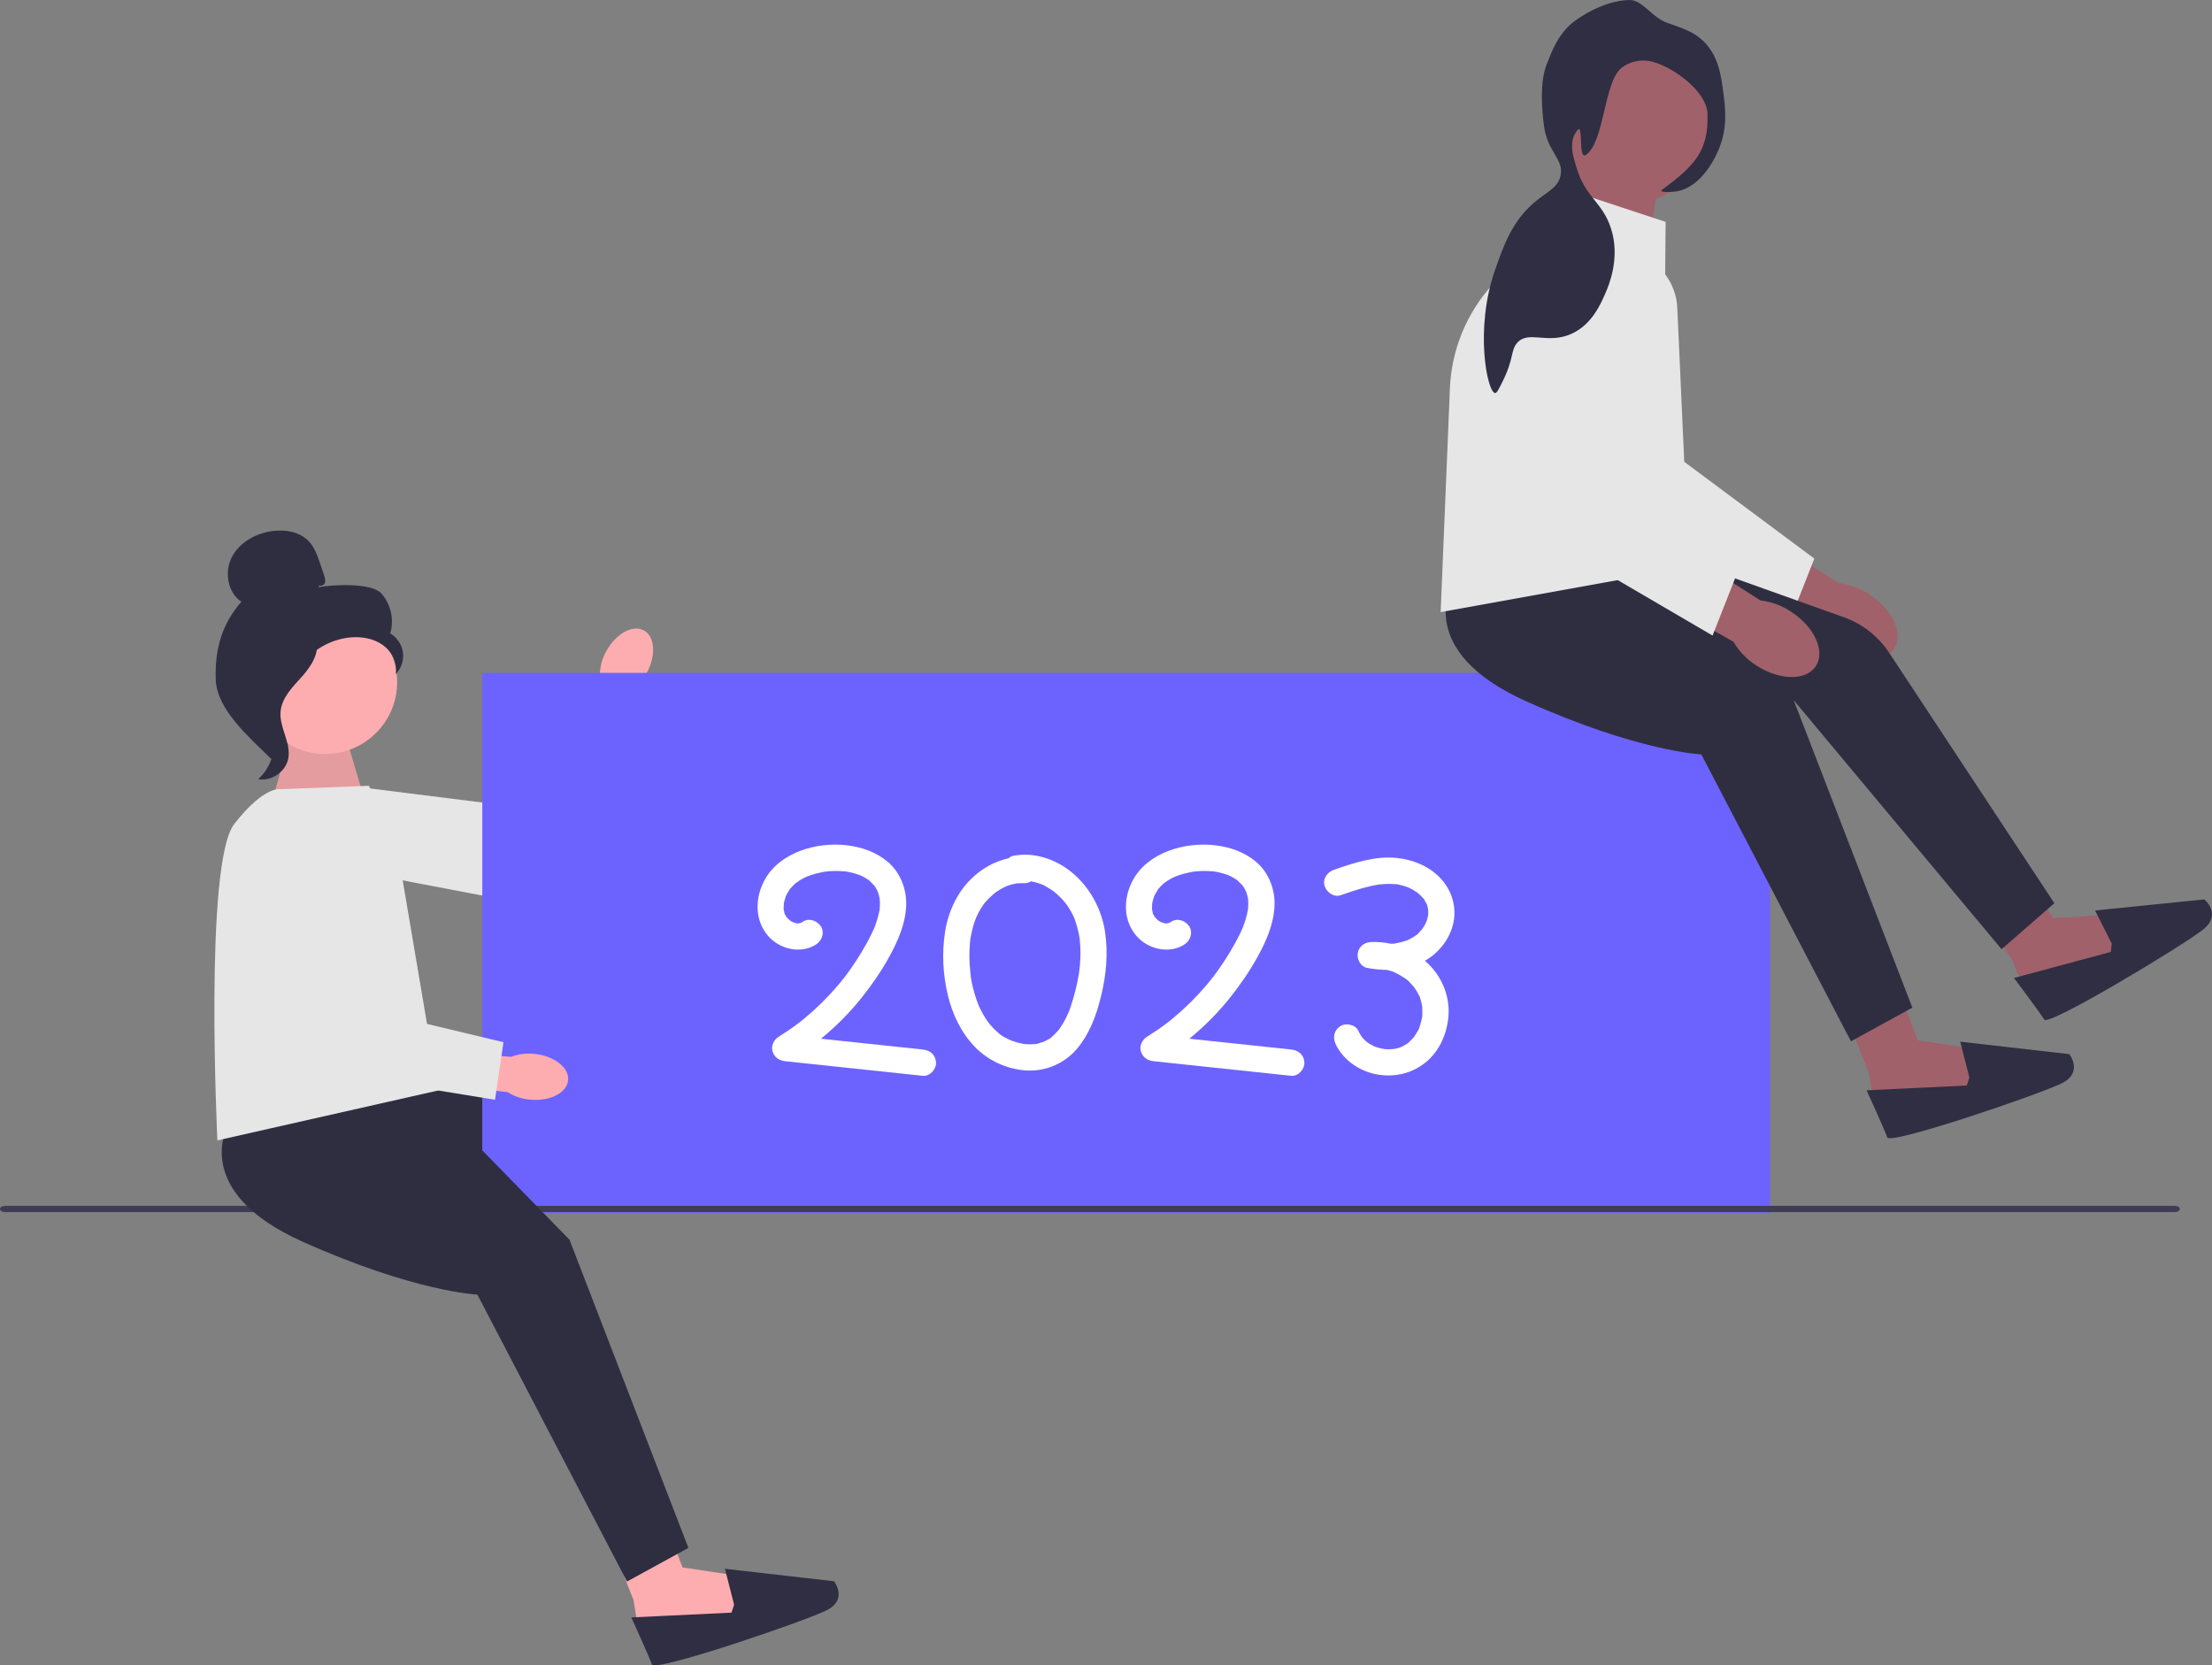 <svg xmlns="http://www.w3.org/2000/svg" width="841.387" height="633.525" viewBox="0 0 841.387 633.525" xmlns:xlink="http://www.w3.org/1999/xlink"><rect x="0" y="0" width="841.387" height="633.525" fill="#808080" stroke="none"/><polygon points="333.049 444.238 355.055 446.23 382.385 460.11 386.892 444.013 390.829 423.634 382.628 413.976 368.463 423.634 338.844 420.415 333.049 444.238" fill="#fdadb0"/><polygon points="152.404 413.343 135.489 462.795 257.182 428.025 335.736 449.917 347.326 424.806 260.402 388.105 193.061 415.464 152.404 413.343" fill="#2f2e41"/><path d="m384.855,422.762l2.576,1.932-15.991,30.266s10.802,6.302,14.021,6.302,14.203-62.323,12.916-71.527c-1.288-9.204-9.658-6.249-9.658-6.249l-18.069,38.171,14.205,1.106 0-0h-0Z" fill="#2f2e41"/><g><path id="uuid-2097ce6a-60e4-4070-b039-3848d94fc891-98" d="m228.182,256.257l-15.112,28.14,11.03,6.309,15.882-27.933c2.496-1.719,4.543-4.011,5.972-6.684,3.667-6.641,3.214-13.913-1.011-16.245s-10.621,1.158-14.285,7.797c-1.501,2.634-2.35,5.588-2.475,8.617l-0-0Z" fill="#fdadb0"/><polygon points="116.773 327.967 193.459 342.59 240.766 268.304 221.92 256.71 185.535 305.554 116.382 296.888 116.773 327.967" fill="#e6e6e6"/></g><rect x="183.444" y="255.97" width="489.833" height="205.51" fill="#6c63ff"/><polygon points="102.408 308.683 110.779 279.064 131.383 279.708 138.466 303.532 102.408 308.683" fill="#fdadb0"/><polygon points="102.408 308.683 110.779 279.064 131.383 279.708 138.466 303.532 102.408 308.683" isolation="isolate" opacity=".1"/><g><circle cx="123.699" cy="259.476" r="27.363" fill="#fdadb0"/><path d="m121.515,222.689l-.414.71c5.353-1.064,20.225-1.752,23.891,2.29s5.019,10.051,3.44,15.274c2.598,1.518,4.433,4.276,4.829,7.258s-.655,6.124-2.766,8.268c.815-4.23-1.461-8.679-4.976-11.169-3.515-2.49-8.045-3.222-12.334-2.818-7.786.734-15.143,5.158-19.441,11.691-3.564,5.416-5.451,12.489-11.125,15.625-1.173.648,1.907,3.141,1.118,4.224-1.251,1.717-.216-1.033,1.021.694s-.194,3.899.805,5.773c.999,1.875-.652,7.035-2.469,8.136-8.134-8.063-20.608-18.597-21.022-30.043-.414-11.446,2.21-21.064,9.74-29.695-5.283-3.513-6.528-11.37-3.604-17.001,2.924-5.631,9.128-9.036,15.417-9.879,4.897-.657,10.336.25,13.759,3.813,2.268,2.36,3.379,5.57,4.426,8.671.492,1.458.984,2.915,1.476,4.373.293.869.589,1.804.335,2.685-.254.881-1.314,1.58-2.106,1.118h0v0Z" fill="#2f2e41"/><path d="m120.684,242.661l-.496.343c1.636,5.071-1.704,10.336-5.259,14.305-3.556,3.968-7.738,8.053-8.209,13.36-.535,6.024,3.983,11.776,2.957,17.737-.881,5.12-6.399,8.947-11.503,7.978,5.165-4.41,7.28-12.067,5.11-18.502-1.328-3.937-4.105-7.501-4.169-11.655-.063-4.109,2.547-7.719,5.038-10.988,4.322-5.671,9.441-11.812,16.53-12.577h0l0-0Z" fill="#2f2e41"/></g><path d="m827.271,458.726H1.881c-1.043,0-1.881.53-1.881,1.19s.838,1.19,1.881,1.19h825.39c1.043,0,1.881-.53,1.881-1.19s-.838-1.19-1.881-1.19Z" fill="#3f3d56"/><polygon points="627.402 91.271 631.276 67.063 605.131 56.411 601.257 93.208 627.402 91.271" fill="#a0616a"/><g><path id="uuid-c40af7bd-5eb1-4e7e-b95c-4d1ae58f7257-99" d="m697.811,246.556c8.843,5.784,18.996,5.909,22.676.281s-.506-14.878-9.353-20.663c-3.502-2.359-7.519-3.845-11.713-4.334l-37.779-24.033-10.9,17.969,38.401,21.785c2.13,3.648,5.103,6.733,8.67,8.996h-0Z" fill="#a0616a"/><path d="m613.299,95.39h-0c-13.849,1.137-23.485,14.269-20.414,27.821l15.763,69.574,72.547,42.412,8.929-22.694-49.481-36.832-2.649-58.542c-.585-12.934-11.79-22.799-24.695-21.739Z" fill="#e6e6e6"/></g><g><polygon points="750.122 342.419 765.485 365.399 768.345 372.598 776.768 377.925 808.722 363.092 801.8 347.933 781.055 349.302 772.53 336.223 750.122 342.419" fill="#a0616a"/><path d="m803.25,358.958l-.319,3.168-36.859,9.911s9.842,13.098,11.488,15.823,53.428-28.544,60.561-34.34.352-11.37.352-11.37l-41.55,4.217,6.326,12.591h0l-0.0 0Z" fill="#2f2e43"/></g><path d="m580.161,214.138l-4.092,9.673s-8.929,27.531,36.832,37.204,69.571,5.581,69.571,5.581l78.872,94.498,20.09-17.486-62.838-95.27c-4.129-6.26-10.18-11.008-17.242-13.53l-94.658-33.801-26.535,13.131h-0Z" fill="#2f2e41"/><g><polygon points="700.734 382.441 710.844 408.169 712.103 415.812 719.197 422.812 753.579 415.133 750.047 398.846 729.488 395.761 723.947 381.166 700.734 382.441" fill="#a0616a"/><path d="m749.114,409.927l-.987,3.027-38.124,1.825s6.823,14.895,7.85,17.909,58.285-16.497,66.49-20.639,2.768-11.034,2.768-11.034l-41.494-4.738,3.496,13.65h0Z" fill="#2f2e43"/></g><path d="m558.37,213.932l-6.061,8.578s-14.593,24.994,28.053,44.201c42.646,19.207,66.782,20.285,66.782,20.285l56.912,109.14,23.356-12.801-45.241-117.256-44.1-40.467-79.702-11.68 0.0 0Z" fill="#2f2e41"/><g><polygon points="230.853 582.964 240.963 608.691 242.223 616.334 249.317 623.335 283.699 615.655 280.167 599.368 259.607 596.284 254.067 581.688 230.853 582.964" fill="#fdadb0"/><path d="m279.234,610.449l-.987,3.027-38.124,1.825s6.823,14.895,7.85,17.909,58.285-16.497,66.49-20.639c8.205-4.141,2.769-11.034,2.769-11.034l-41.494-4.738,3.496,13.65h0-0Z" fill="#2f2e43"/></g><path d="m92.812,419.442l-6.061,8.578s-14.593,24.994,28.053,44.201c42.646,19.207,66.782,20.285,66.782,20.285l56.912,109.14,23.356-12.801-45.241-117.256-57.459-58.858-66.343,6.71-0.0 0Z" fill="#2f2e41"/><path d="m633.556,84.405l-33.855-11.161-31.895,34.909c-9.917,10.854-15.687,24.858-16.295,39.548l-3.523,85.148,84.453-15.254s1.116-133.19,1.116-133.189Z" fill="#e6e6e6"/><g><path id="uuid-95e9a552-5b77-4d28-a5fe-15ca0c9b439e-100" d="m668.03,253.135c8.843,5.784,18.996,5.909,22.676.281s-.506-14.878-9.353-20.663c-3.502-2.359-7.519-3.845-11.713-4.334l-37.779-24.033-10.9,17.969,38.401,21.785c2.13,3.648,5.103,6.733,8.67,8.996l-0.0 0Z" fill="#a0616a"/><path d="m583.518,101.97h-0c-13.849,1.137-23.485,14.269-20.414,27.821l15.763,69.574,72.547,42.412,8.929-22.694-49.481-36.832-2.649-58.542c-.585-12.934-11.79-22.799-24.695-21.739l0.0 0Z" fill="#e6e6e6"/></g><circle cx="619.843" cy="47.383" r="29.902" fill="#a0616a"/><path d="m634.069,8.643c6.586,2.315,10.355,3.64,13.808,6.965,5.831,5.618,6.794,13.126,7.688,20.101.7,5.457,1.604,12.513-1.592,20.574-1.091,2.751-6.381,15.008-16.506,16.557-1.989.304-6.657.384-5.312-.609,12.454-9.194,17.769-14.745,17.333-28.915-.271-8.805-13.725-18.311-21.713-20.02-3.365-.72-7.846-.062-11.058,2.575-6.714,5.512-6.428,28.306-13.508,33.07-2.912,1.96-.972-11.834-3.023-9.597-4.048,4.414-1.451,11.173-.724,13.747,3.45,12.21,9.956,13.405,13.326,23.831,3.639,11.257-.941,21.855-2.027,24.368-1.889,4.372-5.131,11.875-12.538,15.475-9.402,4.569-16.813-1.381-21.184,3.72-2.444,2.851-1.122,5.871-5.535,14.74-1.441,2.895-2.161,4.343-2.799,4.292-3.018-.243-7.904-24.399-.001-46.895,3.316-9.441,6.565-18.691,15.274-25.924,4.604-3.824,8.466-5.2,9.565-9.665,1.57-6.38-4.95-9.103-6.257-19.168-.894-6.884-1.521-16.73.91-23.04,2.295-5.959,4.288-11.132,9.503-15.823,1.253-1.127,11.364-8.784,22.085-9,4.936-.099,8.562,6.63,14.285,8.642h0l-0.0 0Z" fill="#2f2e43"/><g><path d="m327.288,332.998c.015.007.029.014.045.021-.011-.006-.022-.011-.033-.017-.004-.002-.008-.003-.012-.005Z" fill="#fff"/><path d="m304.865,350.958c-.16-.024-.309.038-.401.111.141-.041.268-.072.362-.087.013-.008.026-.016.039-.024Z" fill="#fff"/><path d="m351.048,399.256c-12.925-1.37-25.849-2.74-38.774-4.109,5.786-4.716,11.071-10.047,15.704-15.893,3.901-4.922,7.445-10.1,10.454-15.617,3.22-5.905,5.974-12.273,6.252-19.087.254-6.227-2.205-12.651-7.028-16.705-4.43-3.724-9.746-5.565-15.43-6.267-11.494-1.418-25.889,2.634-31.572,13.54-3.502,6.721-3.593,14.975,1.498,20.91,4.352,5.074,12.543,7.046,18.304,3.231,2.177-1.442,3.314-4.483,1.794-6.841-1.4-2.172-4.509-3.338-6.841-1.794-.177.117-.362.222-.542.333.032.005.065.005.097.018-.022-.009-.074-.004-.136.005-.028.018-.058.034-.086.053-.42.279-.428.154-.277.034-.228.065-.473.146-.638.203-.163.001-.327.009-.49.005-.111-.003-.475-.063-.573-.071-.095-.022-.177-.042-.209-.05-.209-.054-.794-.353-1.067-.375-.02-.01-.04-.019-.06-.03-.186-.099-.37-.204-.55-.313-.178-.108-.346-.23-.523-.339-.002-.002-.003-.004-.006-.006-.361-.355-.716-.707-1.065-1.072-.103-.212-.281-.421-.397-.621-.108-.186-.2-.381-.305-.568-.093-.166-.135-.237-.157-.271-.117-.438-.197-.992-.241-1.198-.027-.127-.084-.331-.112-.512.013-.196.024-.415.022-.527-.013-.536.017-1.066.055-1.599.001-.003.001-.005.002-.008.076-.299.119-.608.191-.908.132-.544.293-1.08.48-1.607.023-.066.05-.158.073-.249.112-.271.265-.542.392-.786.26-.497.543-.982.849-1.453.096-.148.202-.354.322-.529.036-.032.072-.067.107-.107.409-.461.808-.919,1.252-1.347.195-.188.395-.372.598-.552.144-.128.35-.295.467-.391.955-.693,1.96-1.314,3.013-1.848.221-.112,1.045-.467,1.163-.531.638-.243,1.276-.481,1.929-.683,1.157-.358,2.334-.647,3.522-.881.55-.108,1.128-.239,1.694-.3.028-.003.042-.004.076-.008.325-.034.648-.071.974-.099,2.163-.187,4.295-.105,6.453.078.171.028.342.054.512.084.546.095,1.09.206,1.629.334,1.067.252,2.12.566,3.147.953-.025-.01.133.05.294.112-.203-.098-.35-.178.012.005.151.058.3.117.299.121-.005.016-.136-.042-.267-.104.038.019.06.03.109.055.429.219.864.422,1.285.657.463.258.916.534,1.356.83.161.108.318.223.478.333.009.008.014.013.023.022.714.649,1.339,1.357,2.014,2.036.107.165.223.326.329.492.352.551.641,1.126.94,1.707.004.009.005.011.01.019.071.204.151.447.17.506.222.671.369,1.348.526,2.036.019.082.031.134.044.191.028.253.039.514.052.761.043.769.039,1.54-.007,2.309-.017.282-.049.562-.067.844-.005.07-.007.124-.01.175-.012.053-.024.111-.039.185-.114.562-.211,1.127-.342,1.687-.348,1.487-.812,2.945-1.351,4.373-.129.341-.264.678-.398,1.017-.004.008-.005.012-.009.02-.295.663-.597,1.323-.914,1.975-.609,1.252-1.261,2.483-1.933,3.702-1.249,2.267-2.583,4.486-4,6.652-.707,1.08-1.434,2.147-2.18,3.2-.353.498-.711.993-1.073,1.485-.201.273-.404.545-.607.816-.051.068-.355.465-.503.66-.145.185-.329.419-.33.42-.252.318-.507.635-.763.951-.469.578-.945,1.15-1.427,1.718-.918,1.082-1.859,2.145-2.821,3.188-2.011,2.178-4.117,4.269-6.311,6.263-1.094.994-2.209,1.964-3.346,2.908-.516.428-1.036.852-1.561,1.27-.227.181-.457.36-.686.54-.098.074-.349.267-.528.401-2.352,1.767-4.785,3.421-7.285,4.971-1.817,1.126-2.987,3.517-2.298,5.647.731,2.259,2.528,3.428,4.821,3.671,17.448,1.849,34.896,3.698,52.344,5.548,2.61.277,5.112-2.497,5-5-.132-2.945-2.204-4.704-5-5Zm-52.348-51.121c-.102-.054-.19-.268-.264-.533.075.159.27.536.264.533Zm35.057-9.262c.012-.001.062.132.117.29-.068-.139-.135-.288-.117-.29Zm.138.332c.157.306.09.183,0,0h0Zm-1.438,14.042c.075-.188.367-.827,0,0h0Z" fill="#fff"/><path d="m467.398,332.998c.015.007.029.014.044.021-.011-.006-.022-.011-.032-.016-.004-.002-.008-.003-.012-.005Z" fill="#fff"/><path d="m444.976,350.958c-.16-.024-.309.038-.401.111.141-.041.268-.072.362-.087.013-.008.026-.016.039-.024Z" fill="#fff"/><path d="m491.158,399.256c-12.925-1.37-25.85-2.74-38.774-4.109,5.786-4.716,11.072-10.047,15.704-15.893,3.901-4.922,7.445-10.1,10.454-15.617,3.22-5.905,5.974-12.273,6.252-19.087.254-6.227-2.205-12.651-7.028-16.705-4.43-3.724-9.746-5.565-15.43-6.267-11.494-1.418-25.889,2.634-31.572,13.54-3.502,6.721-3.593,14.975,1.498,20.91,4.352,5.074,12.543,7.046,18.304,3.231,2.177-1.442,3.314-4.483,1.794-6.841-1.4-2.172-4.509-3.338-6.841-1.794-.177.117-.362.222-.542.333.032.005.065.005.097.018-.022-.009-.074-.004-.136.005-.028.018-.058.034-.086.053-.42.279-.428.154-.277.034-.228.065-.473.146-.638.203-.163.001-.327.009-.49.005-.111-.003-.475-.063-.574-.071-.095-.022-.177-.042-.209-.05-.209-.054-.794-.353-1.067-.375-.02-.01-.04-.019-.06-.03-.186-.099-.37-.204-.55-.313-.178-.108-.346-.23-.523-.339-.002-.002-.003-.004-.006-.006-.36-.355-.716-.707-1.065-1.072-.103-.212-.281-.421-.397-.621-.108-.186-.2-.381-.305-.568-.093-.165-.135-.237-.157-.271-.117-.438-.198-.992-.241-1.198-.027-.127-.084-.331-.112-.512.013-.196.024-.415.022-.526-.013-.536.017-1.065.055-1.599.001-.003.001-.005.002-.008.076-.299.119-.608.191-.908.132-.544.293-1.08.48-1.607.023-.066.05-.158.073-.249.112-.271.265-.542.392-.786.26-.497.543-.982.849-1.453.096-.148.202-.354.322-.529.036-.032.072-.067.107-.107.409-.461.808-.919,1.252-1.347.195-.188.395-.372.598-.552.144-.128.351-.295.467-.391.955-.693,1.96-1.314,3.013-1.848.221-.112,1.045-.467,1.163-.531.638-.243,1.276-.481,1.929-.683,1.157-.358,2.334-.647,3.522-.881.55-.108,1.128-.239,1.693-.3.028-.003.042-.004.076-.008.325-.034.648-.071.974-.099,2.163-.187,4.295-.105,6.453.078.171.028.341.054.512.084.546.095,1.09.206,1.629.334,1.067.252,2.12.566,3.147.953-.025-.01.133.05.295.112-.203-.098-.35-.178.012.005.151.058.3.117.299.121-.005.016-.136-.042-.267-.105.038.019.061.031.11.055.429.219.864.422,1.286.657.463.258.916.534,1.356.83.161.108.318.223.478.333.009.008.014.013.023.021.714.649,1.339,1.357,2.014,2.036.107.165.223.326.329.492.352.551.641,1.126.94,1.707.005.009.005.011.01.019.071.204.15.447.17.506.222.671.369,1.348.526,2.036.019.082.031.135.044.191.028.253.039.513.052.76.043.769.039,1.54-.007,2.309-.017.282-.049.562-.067.844-.005.07-.007.124-.01.175-.012.053-.024.111-.039.185-.114.562-.211,1.127-.342,1.687-.348,1.487-.812,2.945-1.351,4.373-.129.341-.264.679-.398,1.018-.003.008-.005.011-.008.019-.295.663-.597,1.323-.914,1.975-.609,1.252-1.261,2.483-1.932,3.702-1.249,2.267-2.583,4.486-4,6.652-.707,1.08-1.434,2.147-2.18,3.2-.353.498-.711.993-1.073,1.485-.201.273-.404.545-.607.816-.051.068-.353.463-.502.658-.145.185-.33.421-.331.422-.252.318-.507.635-.763.951-.469.578-.945,1.15-1.427,1.718-.918,1.082-1.859,2.145-2.821,3.188-2.011,2.178-4.117,4.269-6.311,6.263-1.094.994-2.209,1.964-3.346,2.908-.516.428-1.036.852-1.561,1.27-.228.182-.457.361-.687.54-.099.075-.349.267-.527.4-2.352,1.767-4.785,3.421-7.285,4.971-1.817,1.126-2.987,3.517-2.298,5.647.731,2.259,2.528,3.428,4.821,3.671,17.448,1.849,34.896,3.698,52.344,5.548,2.61.277,5.112-2.497,5-5-.132-2.945-2.204-4.704-5-5Zm-52.348-51.121c-.102-.054-.19-.268-.264-.533.075.159.269.536.264.533Zm35.057-9.262c.012-.001.062.132.118.291-.068-.14-.136-.289-.118-.291Zm.138.332c.156.304.09.183,0,0h0Zm-1.439,14.043c.074-.186.37-.833,0,0h0Z" fill="#fff"/><path d="m391.291,325.172c-1.913-.14-3.77.074-5.664.338-.753.105-1.422.474-1.98.994-5.344,1.135-10.305,3.988-14.213,7.809-5.506,5.384-8.814,12.757-9.974,20.31-1.215,7.907-.806,16.029,1.038,23.815,1.722,7.269,5.021,14.316,10.24,19.736,5.126,5.323,12.232,8.57,19.593,9.044,7.332.472,14.606-2.633,19.336-8.253,4.722-5.611,7.3-12.583,9.055-19.623,2.042-8.19,2.864-16.604,1.589-24.975-2.231-14.646-13.655-28.071-29.02-29.196Zm-19.018,57.357c-.098-.224-.276-.71,0,0h0Zm38.514-15.555c-.067.792-.155,1.583-.254,2.372-.035.236-.096.671-.107.747-.093.592-.193,1.182-.301,1.771-.592,3.233-1.387,6.439-2.379,9.573-.416,1.315-.828,2.702-1.406,3.966-.032.064-.065.13-.087.177-.16.344-.312.691-.476,1.033-.379.793-.785,1.573-1.223,2.336-.371.647-.765,1.281-1.185,1.898-.139.204-.288.402-.425.607-.029.044-.05.075-.072.109-.015.018-.026.03-.043.05-.478.558-.951,1.114-1.47,1.636-.258.26-.522.512-.794.758-.181.164-.365.324-.552.481-.426.345-.376.312.149-.098.08.305-2.481,1.627-3.269,1.957-.13.031-.261.065-.336.091-.337.116-.677.222-1.02.317-.455.127-1.644.596-2.084.451.208-.027.416-.054.624-.081-.236.028-.472.052-.709.072-.356.029-.712.049-1.069.06-.717.021-1.435.004-2.151-.048-.257-.019-.513-.048-.769-.072-.019-.004-.031-.007-.052-.011-.834-.173-1.663-.331-2.483-.563-.707-.2-1.39-.455-2.084-.692-.037-.013-.063-.021-.094-.031-.245-.113-.492-.222-.735-.339-1.17-.567-2.741-1.26-3.765-2.176-.083-.094-.211-.227-.308-.308-.234-.194-.465-.392-.692-.595-.569-.509-1.112-1.046-1.634-1.602-.47-.501-.908-1.027-1.345-1.555-.129-.165-.331-.421-.384-.495-.23-.321-.455-.647-.673-.977-.875-1.322-1.653-2.707-2.342-4.135-.173-.359-.334-.723-.502-1.084-.004-.008-.009-.02-.013-.029-.321-.831-.644-1.658-.928-2.504-1.002-2.988-1.882-6.227-2.169-9.376-.012-.125-.023-.238-.029-.289-.031-.265-.059-.53-.086-.795-.089-.861-.16-1.725-.213-2.589-.107-1.735-.141-3.474-.091-5.212.029-1.012.089-2.024.18-3.032.039-.431.089-.861.135-1.292.04-.27.083-.54.128-.809.311-1.836.743-3.653,1.316-5.425.132-.408.271-.813.418-1.216.055-.15.483-1.172.456-1.141.305-.666.623-1.326.972-1.97.428-.79.893-1.56,1.398-2.304.194-.287.402-.691.657-.927-.175.162-.267.248-.321.299.118-.112.375-.36.476-.481,1.138-1.371,2.412-2.581,3.767-3.733.026-.023.043-.037.066-.057.037-.024.074-.048.123-.081.313-.21.616-.434.932-.641.732-.48,1.49-.922,2.269-1.32.312-.159.629-.304.945-.455.198-.077.396-.152.596-.223.699-.248,1.41-.461,2.132-.635.36-.087.723-.164,1.087-.231.098-.018.197-.032.296-.049.057-.006.124-.013.212-.022.876-.035,1.735-.085,2.613-.049.893.037,1.77-.234,2.536-.703.157.028.314.055.471.087.761.156,1.513.354,2.253.59.343.109.683.227,1.02.352.055.021.136.043.221.065.576.15,1.2.577,1.712.853.589.318,1.165.659,1.728,1.021.308.199.613.404.913.614.168.118.333.239.498.36,1.032.864,2.025,1.755,2.947,2.738.51.544.986,1.113,1.465,1.684.019.022.031.036.047.055.024.035.046.068.077.114.245.358.503.707.743,1.069.785,1.183,1.486,2.423,2.09,3.708.024.051.074.149.128.254.173.363.3.77.435,1.144.3.831.569,1.673.806,2.523.237.848.442,1.704.618,2.567.088.431.168.864.242,1.297.014.082.073.504.107.733.192,1.65.298,3.309.311,4.97.012,1.634-.057,3.267-.194,4.895Z" fill="#fff"/><path d="m552.674,351.756c1.62-6.48-.354-13.095-4.957-17.868-4.322-4.483-10.333-6.877-16.439-7.507-8.182-.845-16.317,1.876-23.933,4.52-2.465.856-4.362,3.464-3.492,6.151.789,2.44,3.505,4.411,6.151,3.492,2.927-1.016,5.859-2.026,8.851-2.835,1.45-.392,2.913-.738,4.39-1.01.309-.057.62-.106.93-.161.102-.018.183-.033.253-.046.017-.002.028-.003.048-.005.857-.087,1.71-.176,2.572-.214,1.418-.063,2.817.003,4.23.109.163.012.248.017.304.019.182.046.359.099.465.12.583.118,1.161.26,1.732.424.538.155,1.061.347,1.59.526-.031-.022-.056-.038-.09-.064.053.039.133.071.208.105.076.026.136.056.185.086.091.035.185.07.258.105,1.071.506,2.102,1.099,3.071,1.78.096.068.191.137.287.205.06.045.087.065.128.096.102.096.196.192.226.218.39.345.765.706,1.123,1.085.198.209.382.429.577.64.627.679-.079-.167-.14-.208.397.263.798,1.17,1.024,1.572.14.248.261.504.397.754.171.316.204.361.178.295.122.402.212.896.259,1.084.057.225.1.453.152.68.003.012.005.019.007.03.025.653.069,1.289.029,1.945-.008.126-.059.376-.072.56-.008.04-.014.08-.023.12-.114.544-.258,1.08-.43,1.608-.005.014-.034.106-.069.219.03-.137-.242.595-.271.654-.275.561-.583,1.107-.918,1.635-.168.265-.362.515-.527.78-.008.013-.006.013-.013.024-.005.005-.006.006-.01.011-.335.377-.66.761-1.014,1.121-.111.113-.624.715-1.012,1.05.028-.039-.026-.027-.264.135-.311.211-.617.43-.936.63-.695.435-1.419.795-2.151,1.161-.006.003-.015.007-.022.01.029-.01.046-.016.079-.028-.03.01-.059.022-.089.032-.151.069-.426.159-.38.137-.23.086-.46.173-.694.25-.719.237-1.45.435-2.189.599-.337.075-.675.144-1.014.204-.204.037-.409.071-.614.101-.373.057-.273.043.3-.041-.542.219-1.392.143-1.991.155-2.484-.542-5.033-.764-7.568-.624-2.501.138-4.57,1.798-4.911,4.335-.308,2.29,1.132,5.013,3.582,5.486,2.513.485,5.036.751,7.54.757.432.114.862.237,1.287.374.469.151,1.197.303,1.627.578.064.039.126.075.177.099.324.152.645.311.962.477.528.276,1.046.571,1.552.885.303.188.603.382.898.583.254.173,1.598.912.421.274,1.041.565,2.057,1.802,2.836,2.676.193.217.578.54.688.809-.115-.151-.231-.303-.346-.454.142.188.281.379.417.572.408.58.787,1.18,1.134,1.798.174.31.34.625.497.944.052.107.103.214.155.321.229.509.202.431-.082-.232.298.356.422,1.129.56,1.584.196.642.356,1.295.484,1.954.02.11.041.22.061.33.017.107.029.181.039.238.015.194.027.376.031.432.026.349.15,4.021-.088,4.032-.027.001.224-1.302.038-.329-.063.331-.117.663-.187.992-.163.767-.368,1.526-.614,2.271-.088.266-.181.529-.279.791-.089.238-.098.365-.078.411-.214.46-.609,1.016-.753,1.273-.272.484-.563.956-.875,1.415-.151.222-.361.654-.58.81.446-.573.499-.651.16-.235-.143.169-.288.335-.437.499-.409.45-.84.879-1.293,1.285-.044.039-.131.132-.226.228-.151.112-.303.223-.458.33-.542.374-1.106.717-1.689,1.023-.179.094-.363.177-.542.269-.097.036-.193.075-.29.11-.594.211-1.201.387-1.815.529-.211.049-.424.087-.636.128.034.006.064.008.1.017-.04-.009-.09-.005-.133-.01-.086.017-.172.034-.259.052-.321.067-.363-.014-.206-.06-.44.034-.927.136-1.295.141-.632.008-1.264-.016-1.893-.071-.281-.143-.896-.147-1.184-.212-.618-.139-1.23-.308-1.832-.507-.269-.089-.533-.19-.799-.287-.115-.053-.23-.105-.344-.161-.564-.276-1.114-.58-1.646-.914-.265-.166-.518-.35-.781-.52-.025-.018-.031-.022-.053-.038-.055-.046-.111-.09-.166-.137-.512-.438-.996-.908-1.447-1.409-.067-.074-.311-.425-.441-.539-.068-.099-.137-.196-.203-.297-.402-.618-.747-1.265-1.056-1.933-1.102-2.381-4.721-3.161-6.841-1.794-2.453,1.582-2.973,4.294-1.794,6.841,2.729,5.894,8.775,10.104,15.053,11.402,6.983,1.444,13.945-.091,19.444-4.677,5.301-4.422,8.141-11.408,8.452-18.198.326-7.118-2.618-14.095-7.703-19.041-.422-.41-.861-.804-1.308-1.187,5.159-2.886,9.256-8.012,10.688-13.74Zm-21.675-15.421c.101-.03.27-.004.446.035-.182-.021-.419-.042-.446-.035Zm8.11,3.213c.062.016.181.117.292.22-.075-.056-.167-.126-.292-.22Zm3.423,4.038c.101.077.192.296.269.552-.045-.114-.257-.542-.269-.552Zm-7.185,53.37c.13-.099.26-.199.39-.298-.146.147-.31.3-.39.298Zm5.517-14.758c.015.001.035.181.053.389-.014-.104-.031-.229-.053-.389Zm-2.22-26.355c-.003.002-.006.003-.009.004.003-.001.006-.003.009-.004Z" fill="#fff"/><path d="m530.287,399.039c.011-.002.022-.005.033-.007-.231-.04-.402-.029-.498-.001.167-.013.321-.01.465.008Z" fill="#fff"/><path d="m535.516,357.594c-.253.088-.367.13-.39.141.126-.047.253-.092.38-.137.003-.001.007-.003.01-.005Z" fill="#fff"/><path d="m535.476,337.507c-.036-.012-.072-.025-.108-.037.452.322.495.241.303.127-.068-.026-.121-.057-.185-.086-.003-.001-.006-.003-.009-.004Z" fill="#fff"/></g><path d="m106.837,300.215s-6.117-1.61-17.707,13.2-6.439,120.405-6.439,120.405l84.026-18.994-16.018-94.553-10.381-21.345-33.482,1.288h0v0Z" fill="#e6e6e6"/><g><path id="uuid-e9673029-d207-4f06-bf34-a369a7d7c1cd-101" d="m194.393,402.051l-31.819-2.786-1.446,12.624,31.933,3.574c2.564,1.615,5.478,2.592,8.498,2.851,7.549.75,14.052-2.536,14.529-7.338s-5.254-9.302-12.8-10.051c-3.012-.341-6.062.045-8.895,1.125Z" fill="#fdadb0"/><polygon points="84.548 327.966 101.364 404.202 188.287 418.367 191.507 396.475 132.27 382.31 112.953 315.346 84.548 327.966" fill="#e6e6e6"/></g></svg>